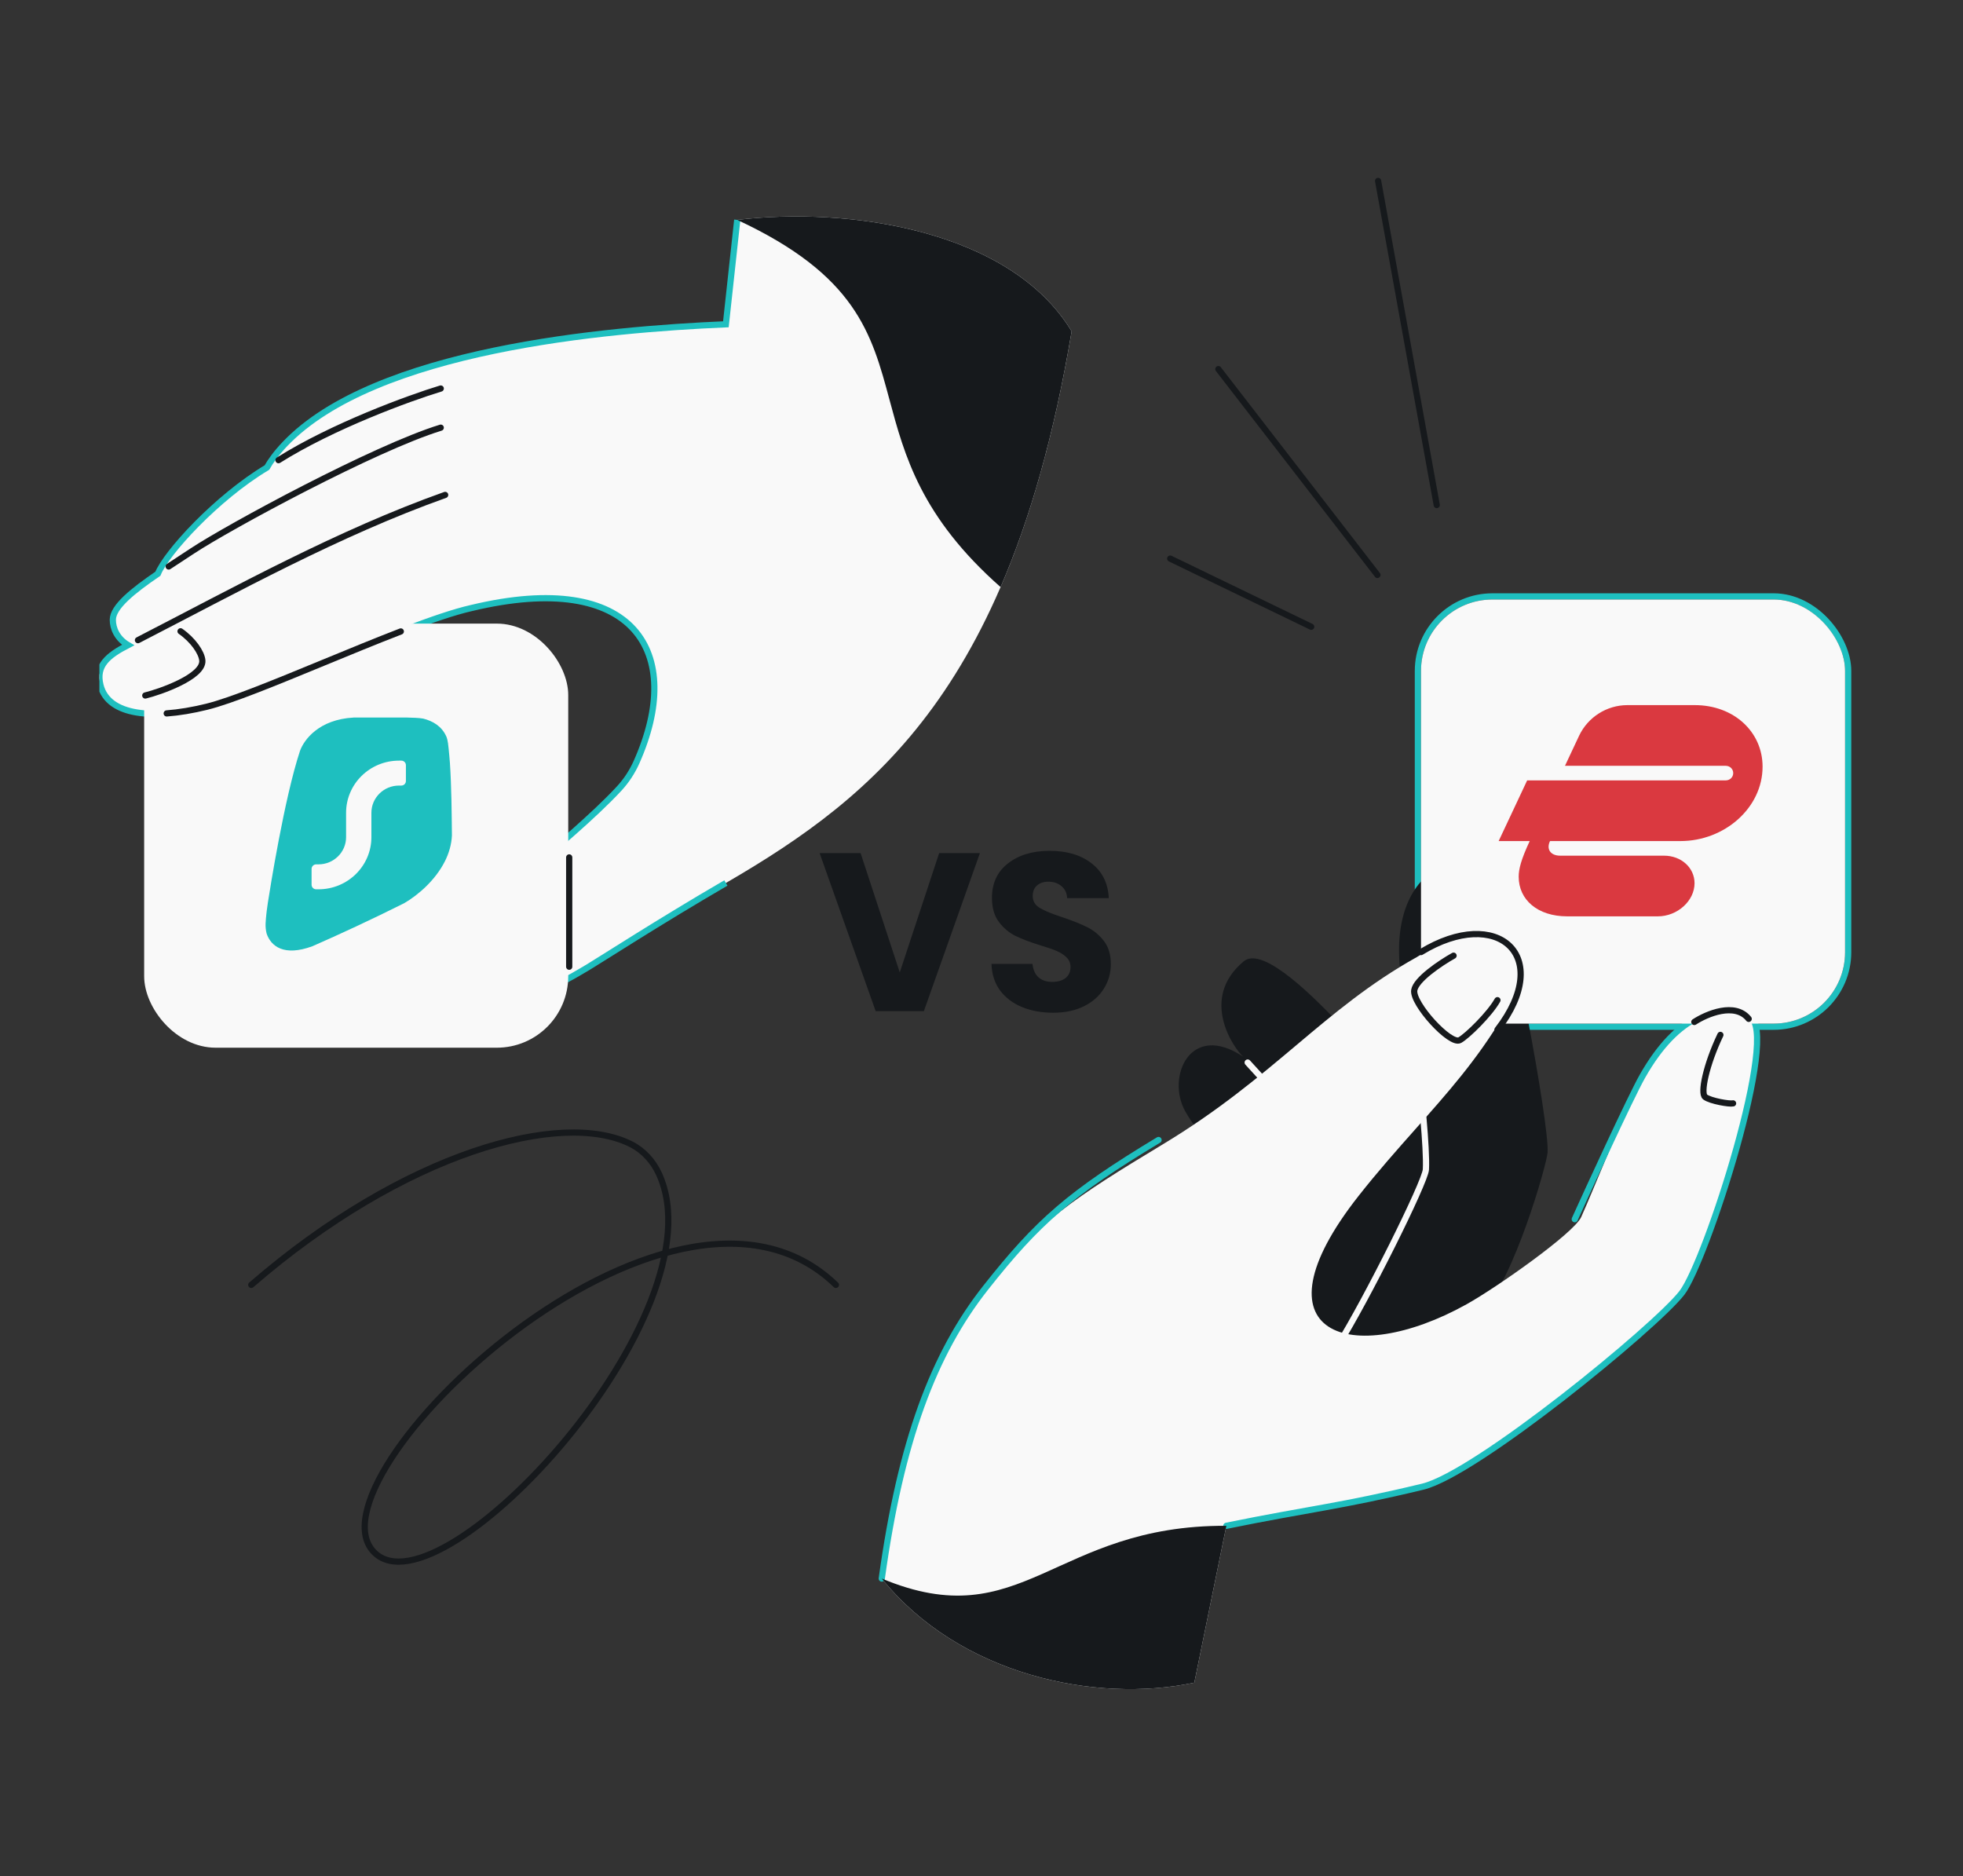 <svg width="632" height="604" viewBox="0 0 632 604" fill="none" xmlns="http://www.w3.org/2000/svg">
<rect x="0" y="0" width="632" height="604" fill="#333333" stroke="none"/>
<g clip-path="url(#clip0_63_745)">
<rect x="456.5" y="192" width="138.531" height="138.531" rx="24" stroke="#1EBFBF" stroke-width="2"/>
<path d="M443.69 58.245L462.569 162.585M443.47 185.085L392.257 118.825M376.759 179.832L422.15 201.773" stroke="#16191C" stroke-width="2" stroke-linecap="round"/>
<path d="M269.122 413.642C215.614 361.86 96.255 476.783 120.68 499.945C142.305 520.452 232.646 422.695 212.17 377.931C210.317 373.88 207.219 370.423 203.25 368.401C180.854 356.988 130.071 371.068 80.898 413.642" stroke="#16191C" stroke-width="2" stroke-linecap="round"/>
<path d="M404.426 398.722C368.923 443.819 436.753 453.116 476.576 421.81C476.433 421.897 477.658 421.724 477.526 421.798C487.391 411.801 497.955 375.087 498.256 370.996C498.899 362.252 486.148 293.369 481.02 283.402C477.514 271.046 445.836 275.177 450.997 314.031L457.844 360.347C454.491 357.17 411.176 300.549 400.429 309.477C385.952 321.504 397.322 337.656 400.31 340.224C383.254 328.744 375.409 346.666 381.586 357.747C385.822 365.347 398.946 381.11 410.031 393.799C407.439 395.718 405.466 397.402 404.426 398.722Z" fill="#16191C"/>
<path d="M456.829 348.103C457.393 349.499 459.454 369.899 459.078 376.489C458.842 380.609 439.792 418.762 430.663 433.27M401.697 342.064L427.243 370.064L401.609 428.827" stroke="#F9F9F9" stroke-width="2" stroke-linecap="round"/>
<path d="M458.07 478.601C475.331 474.436 532.991 427.196 541.491 416.231C549.286 406.176 573.325 331.66 563.307 327.259C553.29 322.857 540.259 326.192 528.767 346.512C524.876 353.391 512.826 383.534 509.081 391.802C506.744 396.961 482.051 414.376 472.186 419.875C435.303 440.434 401.914 430.077 437.418 384.981C443.595 377.134 449.744 370.209 455.689 363.512L455.689 363.512C465.907 352.005 475.524 341.173 483.662 327.496C487.361 321.277 488.575 314.456 483.901 308.642C479.4 303.043 471.457 299.09 456.115 308.139C426.105 324.867 410.032 346.886 374.453 368.345C345.967 385.526 334.097 393.31 317.31 414.592C300.523 435.874 289.988 464.055 283.892 508.18C308.823 539.143 352.583 548.463 384.522 541.697L394.835 491.199C421.379 485.775 431.618 484.984 458.07 478.601Z" fill="#F9F9F9"/>
<path d="M507 392.5C510.745 384.232 524.876 353.391 528.767 346.512C540.259 326.192 553.29 322.857 563.307 327.259C573.325 331.66 549.286 406.176 541.491 416.231C532.991 427.196 475.33 474.436 458.07 478.601C431.618 484.984 421.378 485.775 394.835 491.199M373 367C344.514 384.181 334.097 393.31 317.31 414.592C300.523 435.874 289.988 464.055 283.892 508.18" stroke="#1EBFBF" stroke-width="2" stroke-linecap="round"/>
<rect x="457.5" y="193" width="136.531" height="136.531" rx="23" fill="#F9F9F9"/>
<path fill-rule="evenodd" clip-rule="evenodd" d="M504.583 295C495.041 295 488.952 289.664 488.952 282.248C488.952 279.808 489.68 276.824 492.497 270.765H482.5L491.678 251.232H555.565C557.02 251.232 558.02 250.148 558.02 248.883C558.02 247.617 557.02 246.532 555.565 246.532H503.857L508.4 236.857C511.217 230.888 517.306 227 523.94 227H545.66C558.201 227 567.472 235.59 567.472 246.803C567.472 260.095 555.202 270.765 541.026 270.765H499.04C497.767 273.389 499.222 275.468 502.311 275.468H535.755C541.298 275.468 545.569 279.355 545.569 284.33C545.569 290.026 540.027 295 533.755 295H504.583Z" fill="#DA3940"/>
<path d="M283.892 508.18C308.823 539.143 352.583 548.463 384.522 541.697L394.835 491.199C339.201 490.927 329.288 527.145 283.892 508.18Z" fill="#16191C"/>
<path d="M466.5 303.5C462.764 304.929 458.5 306.5 456.5 308C442 330.5 475.471 338.085 479.5 333.5C494 317 483.5 297 466.5 303.5Z" fill="#F9F9F9"/>
<path d="M482.113 321.989C479.635 326.421 472.445 333.479 469.997 334.843C466.938 336.549 454.644 323.063 455.329 318.783C455.877 315.358 463.623 310.092 467.984 307.661M457.5 306.5C482.113 291.5 500.5 307.661 482.113 331.5M545.5 329C549.5 326.386 558.6 322.525 563 328" stroke="#16191C" stroke-width="2" stroke-linecap="round"/>
<path d="M557.975 355.207C556.82 355.492 550.782 354.454 548.986 353.162C547.376 352.003 549.307 342.77 553.891 333.167" stroke="#16191C" stroke-width="2" stroke-linecap="round"/>
<path d="M345.025 106.667C325.209 73.872 272.84 66.509 237.361 70.791L233.702 104.397C195.094 106.052 120.69 112.542 91.728 142.954C88.857 145.968 87.036 148.563 85.941 150.515C69.726 160.206 53.495 178.023 50.834 184.702C42.737 190.224 36.326 195.384 36.325 199.527C36.325 202.295 37.688 205.578 41.235 207.669C34.763 211.016 30.761 214.232 32.347 220.578C34.849 230.586 49.584 231.698 66.543 227.528C74.401 225.596 88.879 219.627 104.184 213.317C121.909 206.009 140.742 198.244 151.687 195.763C151.742 195.75 151.797 195.737 151.851 195.724C204.524 183.123 220.643 210.138 204.926 245.37C203.529 248.501 201.626 251.4 199.293 253.912C190.873 262.977 178.174 273.357 172.366 278.71C153.186 296.385 165.173 317.85 172.366 318.3C177.168 318.6 182.144 315.644 189.336 311.371C192.917 309.244 212.352 296.666 233.702 284.259C282.57 255.86 325.84 220.578 345.025 106.667Z" fill="#F9F9F9"/>
<path d="M237.361 70.791L233.702 104.397C195.094 106.052 120.69 112.542 91.728 142.954C88.857 145.968 87.036 148.563 85.941 150.515C69.726 160.206 53.495 178.023 50.834 184.702C42.737 190.224 36.326 195.384 36.325 199.527C36.325 202.295 37.688 205.578 41.235 207.669C34.763 211.016 30.761 214.232 32.347 220.578C34.849 230.586 49.584 231.698 66.543 227.528C74.401 225.596 88.879 219.627 104.184 213.317C121.909 206.009 140.742 198.244 151.687 195.763C151.742 195.75 151.797 195.737 151.851 195.724C204.524 183.123 220.643 210.138 204.926 245.37C203.529 248.501 201.626 251.399 199.293 253.912C190.873 262.977 178.174 273.357 172.366 278.71C153.186 296.385 165.173 317.85 172.366 318.3C177.168 318.6 182.144 315.644 189.336 311.371C192.917 309.244 212.352 296.666 233.702 284.259" stroke="#1EBFBF" stroke-width="2"/>
<rect x="46.415" y="200.756" width="136.531" height="136.531" rx="23" fill="#F9F9F9"/>
<path d="M131.084 231C132.994 231.049 134.797 231.085 136.251 231.339C139.297 232.102 142.167 233.738 143.658 237.01C143.666 237.023 143.996 237.611 144.238 239.269C144.482 240.946 144.852 245.599 144.852 245.599C145.363 253.326 145.418 261.364 145.5 268.937C145.368 271.902 144.529 274.688 143.256 277.234C140.145 283.459 134.444 288.255 130.156 290.751C119.546 296.067 109.284 300.801 100.598 304.614C91.402 308.005 87.228 304.601 85.844 300.561C85.564 299.461 85.467 298.329 85.51 297.283C85.511 297.251 85.599 294.751 86.231 290.661C86.867 286.545 91.555 256.907 96.59 241.714C97.861 238.204 102.598 231.612 113.868 231H131.084Z" fill="#1EBFBF"/>
<path d="M129.204 244.869C130.022 244.869 130.685 245.522 130.685 246.328V251.438C130.685 252.244 130.022 252.898 129.204 252.898H128.463C123.554 252.898 119.574 256.819 119.574 261.657V269.504C119.574 278.776 111.946 286.292 102.537 286.292H101.796C100.978 286.292 100.315 285.638 100.315 284.832L100.315 279.723C100.315 278.916 100.978 278.263 101.796 278.263H102.537C107.446 278.263 111.426 274.341 111.426 269.504V261.657C111.426 252.385 119.054 244.869 128.463 244.869L129.204 244.869Z" fill="#F9F9F9"/>
<path d="M183.259 311.217V276.025" stroke="#16191C" stroke-width="2" stroke-linecap="round"/>
<path d="M44.415 206.09C76.356 189.641 108.952 171.565 143.321 159.329M54.31 182.37C56.803 180.719 59.385 179.045 61.935 177.364C73.865 169.501 120.664 144.203 141.901 137.68M89.668 148.141C107.022 137.201 131.758 128.142 141.901 125.079M46.774 223.901C51.422 222.774 65.632 217.852 65.139 212.603C64.897 210.02 62.12 206.016 58.125 203.23" stroke="#16191C" stroke-width="2" stroke-linecap="round"/>
<path fill-rule="evenodd" clip-rule="evenodd" d="M345.025 106.667C345.025 106.667 345.025 106.668 345.025 106.667C325.209 73.873 272.84 66.509 237.361 70.791C275.596 88.587 280.638 107.338 286.393 128.745C291.205 146.642 296.516 166.396 322.142 189.002C331.56 167.204 339.347 140.379 345.025 106.667Z" fill="#16191C"/>
<path d="M53.671 229.667C57.678 229.373 62.032 228.637 66.543 227.528C74.401 225.596 88.879 219.627 104.184 213.317C112.538 209.872 121.138 206.327 129.043 203.28" stroke="#16191C" stroke-width="2" stroke-linecap="round"/>
<path d="M315.49 274.635L297.441 325.52H281.929L263.88 274.635H277.073L289.685 313.052L302.37 274.635H315.49ZM339.082 326.027C335.361 326.027 332.027 325.423 329.079 324.215C326.131 323.007 323.763 321.219 321.975 318.851C320.236 316.483 319.318 313.632 319.221 310.298H332.413C332.607 312.183 333.259 313.632 334.371 314.647C335.482 315.614 336.932 316.097 338.72 316.097C340.556 316.097 342.006 315.686 343.069 314.865C344.132 313.995 344.664 312.811 344.664 311.313C344.664 310.056 344.229 309.017 343.359 308.196C342.537 307.374 341.498 306.698 340.242 306.166C339.034 305.635 337.294 305.031 335.023 304.354C331.737 303.339 329.055 302.325 326.977 301.31C324.899 300.295 323.111 298.797 321.613 296.816C320.115 294.834 319.366 292.249 319.366 289.06C319.366 284.324 321.081 280.627 324.512 277.969C327.943 275.263 332.413 273.91 337.922 273.91C343.528 273.91 348.046 275.263 351.477 277.969C354.908 280.627 356.745 284.348 356.986 289.132H343.576C343.48 287.489 342.876 286.208 341.764 285.29C340.653 284.324 339.227 283.841 337.487 283.841C335.989 283.841 334.781 284.251 333.863 285.073C332.945 285.846 332.486 286.982 332.486 288.48C332.486 290.123 333.259 291.403 334.805 292.321C336.352 293.24 338.768 294.23 342.054 295.293C345.34 296.405 347.998 297.468 350.028 298.483C352.105 299.498 353.893 300.971 355.392 302.904C356.89 304.837 357.639 307.326 357.639 310.37C357.639 313.27 356.89 315.904 355.392 318.271C353.942 320.639 351.816 322.524 349.013 323.925C346.21 325.327 342.9 326.027 339.082 326.027Z" fill="#16191C"/>
</g>
<defs>
<clipPath id="clip0_63_745">
<rect x="32" y="32" width="568" height="540" rx="48" fill="white"/>
</clipPath>
</defs>
</svg>
